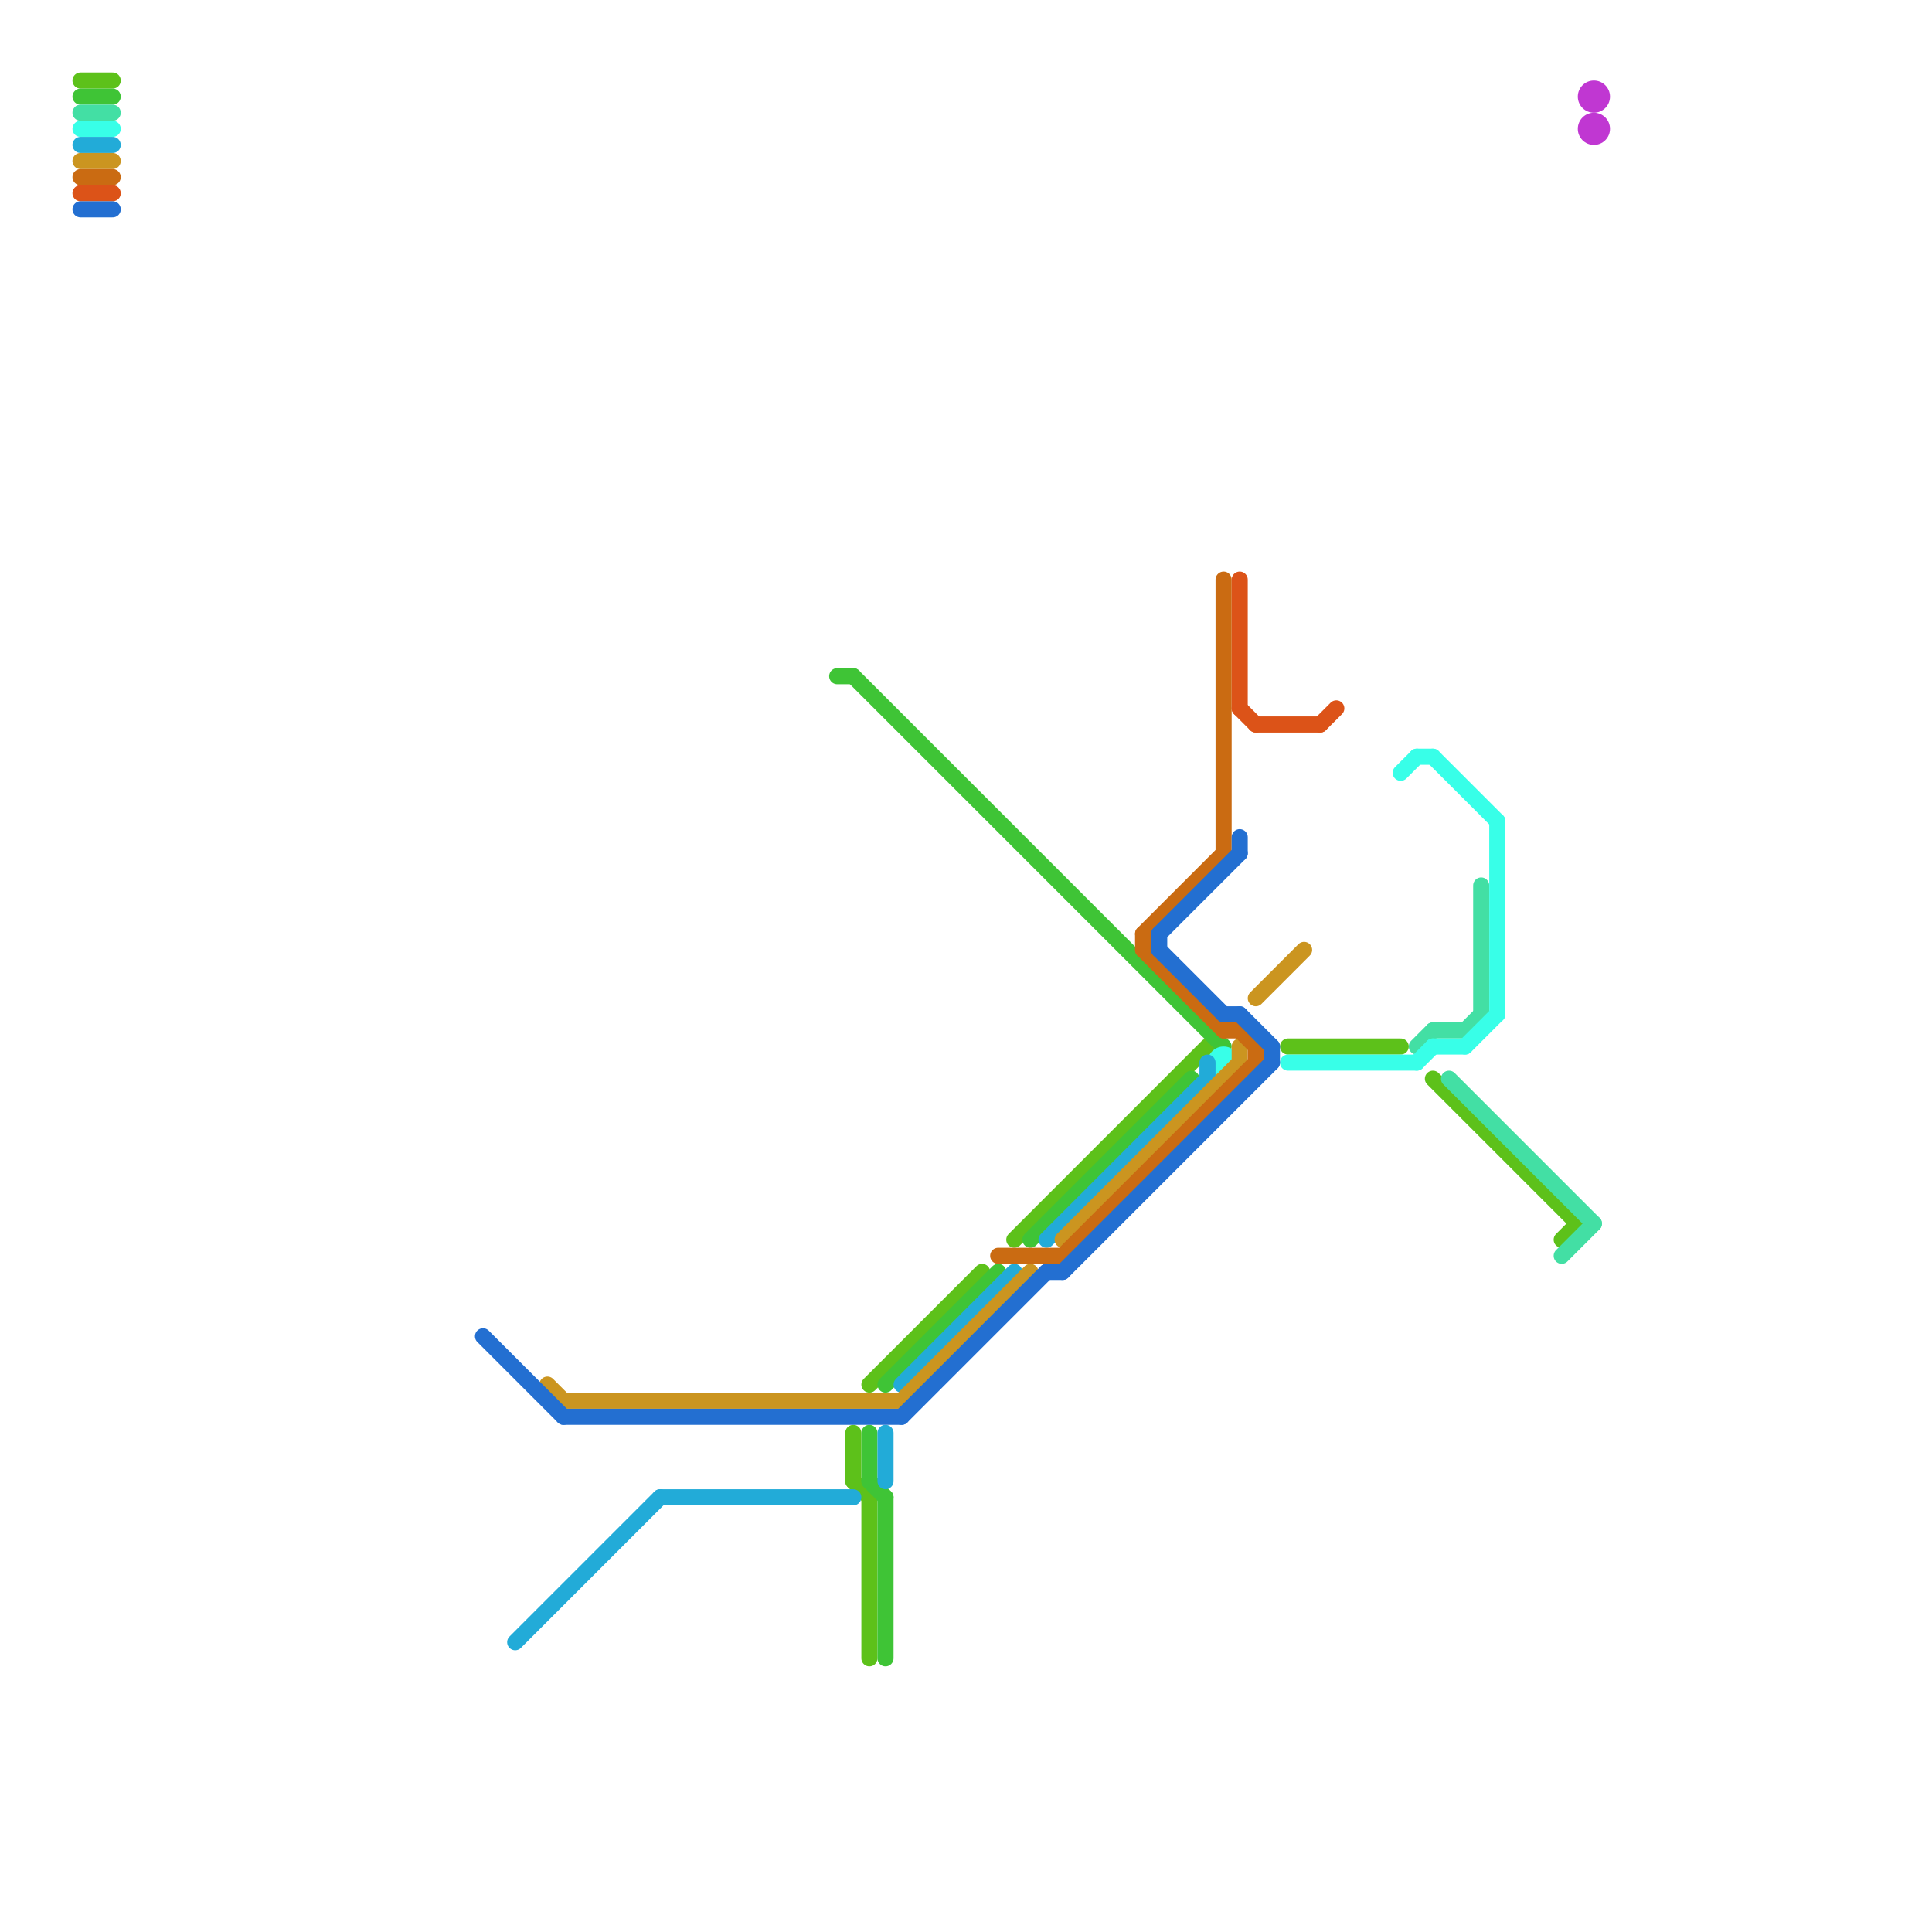 
<svg version="1.1" xmlns="http://www.w3.org/2000/svg" viewBox="0 0 120 120">
<style>text { font: 1px Helvetica; font-weight: 600; white-space: pre; dominant-baseline: central; } line { stroke-width: 1; fill: none; stroke-linecap: round; stroke-linejoin: round; } .c0 { stroke: #5dc11a } .c1 { stroke: #c037d2 } .c2 { stroke: #3fc436 } .c3 { stroke: #43dfa4 } .c4 { stroke: #38ffe8 } .c5 { stroke: #22abd8 } .c6 { stroke: #cb9520 } .c7 { stroke: #ca6b12 } .c8 { stroke: #dc5318 } .c9 { stroke: #236fd1 }</style><defs><g id="wm-xf"><circle r="1.2" fill="#000"/><circle r="0.9" fill="#fff"/><circle r="0.6" fill="#000"/><circle r="0.3" fill="#fff"/></g><g id="wm"><circle r="0.6" fill="#000"/><circle r="0.3" fill="#fff"/></g></defs><line class="c0" x1="80" y1="65" x2="87" y2="65"/><line class="c0" x1="89" y1="67" x2="98" y2="76"/><line class="c0" x1="54" y1="86" x2="61" y2="79"/><line class="c0" x1="53" y1="92" x2="54" y2="93"/><line class="c0" x1="97" y1="77" x2="98" y2="76"/><line class="c0" x1="63" y1="77" x2="75" y2="65"/><line class="c0" x1="5" y1="5" x2="7" y2="5"/><line class="c0" x1="53" y1="89" x2="53" y2="92"/><line class="c0" x1="54" y1="93" x2="54" y2="103"/><circle cx="99" cy="6" r="1" fill="#c037d2" /><circle cx="99" cy="8" r="1" fill="#c037d2" /><line class="c2" x1="55" y1="86" x2="62" y2="79"/><line class="c2" x1="53" y1="42" x2="76" y2="65"/><line class="c2" x1="52" y1="42" x2="53" y2="42"/><line class="c2" x1="54" y1="89" x2="54" y2="92"/><line class="c2" x1="5" y1="6" x2="7" y2="6"/><line class="c2" x1="55" y1="93" x2="55" y2="103"/><line class="c2" x1="54" y1="92" x2="55" y2="93"/><line class="c2" x1="64" y1="77" x2="74" y2="67"/><line class="c3" x1="97" y1="78" x2="99" y2="76"/><line class="c3" x1="92" y1="55" x2="92" y2="63"/><line class="c3" x1="90" y1="67" x2="99" y2="76"/><line class="c3" x1="89" y1="64" x2="91" y2="64"/><line class="c3" x1="88" y1="65" x2="89" y2="64"/><line class="c3" x1="5" y1="7" x2="7" y2="7"/><line class="c3" x1="91" y1="64" x2="92" y2="63"/><line class="c4" x1="80" y1="66" x2="88" y2="66"/><line class="c4" x1="91" y1="65" x2="93" y2="63"/><line class="c4" x1="89" y1="65" x2="91" y2="65"/><line class="c4" x1="93" y1="51" x2="93" y2="63"/><line class="c4" x1="88" y1="66" x2="89" y2="65"/><line class="c4" x1="87" y1="48" x2="88" y2="47"/><line class="c4" x1="88" y1="47" x2="89" y2="47"/><line class="c4" x1="5" y1="8" x2="7" y2="8"/><line class="c4" x1="89" y1="47" x2="93" y2="51"/><circle cx="76" cy="66" r="1" fill="#38ffe8" /><line class="c5" x1="5" y1="9" x2="7" y2="9"/><line class="c5" x1="32" y1="102" x2="41" y2="93"/><line class="c5" x1="56" y1="86" x2="63" y2="79"/><line class="c5" x1="65" y1="77" x2="75" y2="67"/><line class="c5" x1="41" y1="93" x2="53" y2="93"/><line class="c5" x1="75" y1="66" x2="75" y2="67"/><line class="c5" x1="55" y1="89" x2="55" y2="92"/><line class="c6" x1="56" y1="87" x2="64" y2="79"/><line class="c6" x1="66" y1="77" x2="77" y2="66"/><line class="c6" x1="34" y1="86" x2="35" y2="87"/><line class="c6" x1="77" y1="65" x2="77" y2="66"/><line class="c6" x1="35" y1="87" x2="56" y2="87"/><line class="c6" x1="78" y1="62" x2="81" y2="59"/><line class="c6" x1="5" y1="10" x2="7" y2="10"/><line class="c7" x1="77" y1="64" x2="78" y2="65"/><line class="c7" x1="66" y1="78" x2="78" y2="66"/><line class="c7" x1="76" y1="36" x2="76" y2="53"/><line class="c7" x1="78" y1="65" x2="78" y2="66"/><line class="c7" x1="71" y1="58" x2="76" y2="53"/><line class="c7" x1="71" y1="59" x2="76" y2="64"/><line class="c7" x1="5" y1="11" x2="7" y2="11"/><line class="c7" x1="76" y1="64" x2="77" y2="64"/><line class="c7" x1="71" y1="58" x2="71" y2="59"/><line class="c7" x1="62" y1="78" x2="66" y2="78"/><line class="c8" x1="77" y1="36" x2="77" y2="44"/><line class="c8" x1="82" y1="45" x2="83" y2="44"/><line class="c8" x1="77" y1="44" x2="78" y2="45"/><line class="c8" x1="78" y1="45" x2="82" y2="45"/><line class="c8" x1="5" y1="12" x2="7" y2="12"/><line class="c9" x1="5" y1="13" x2="7" y2="13"/><line class="c9" x1="79" y1="65" x2="79" y2="66"/><line class="c9" x1="56" y1="88" x2="65" y2="79"/><line class="c9" x1="66" y1="79" x2="79" y2="66"/><line class="c9" x1="77" y1="52" x2="77" y2="53"/><line class="c9" x1="72" y1="58" x2="77" y2="53"/><line class="c9" x1="72" y1="59" x2="76" y2="63"/><line class="c9" x1="72" y1="58" x2="72" y2="59"/><line class="c9" x1="35" y1="88" x2="56" y2="88"/><line class="c9" x1="76" y1="63" x2="77" y2="63"/><line class="c9" x1="65" y1="79" x2="66" y2="79"/><line class="c9" x1="30" y1="83" x2="35" y2="88"/><line class="c9" x1="77" y1="63" x2="79" y2="65"/>
</svg>

